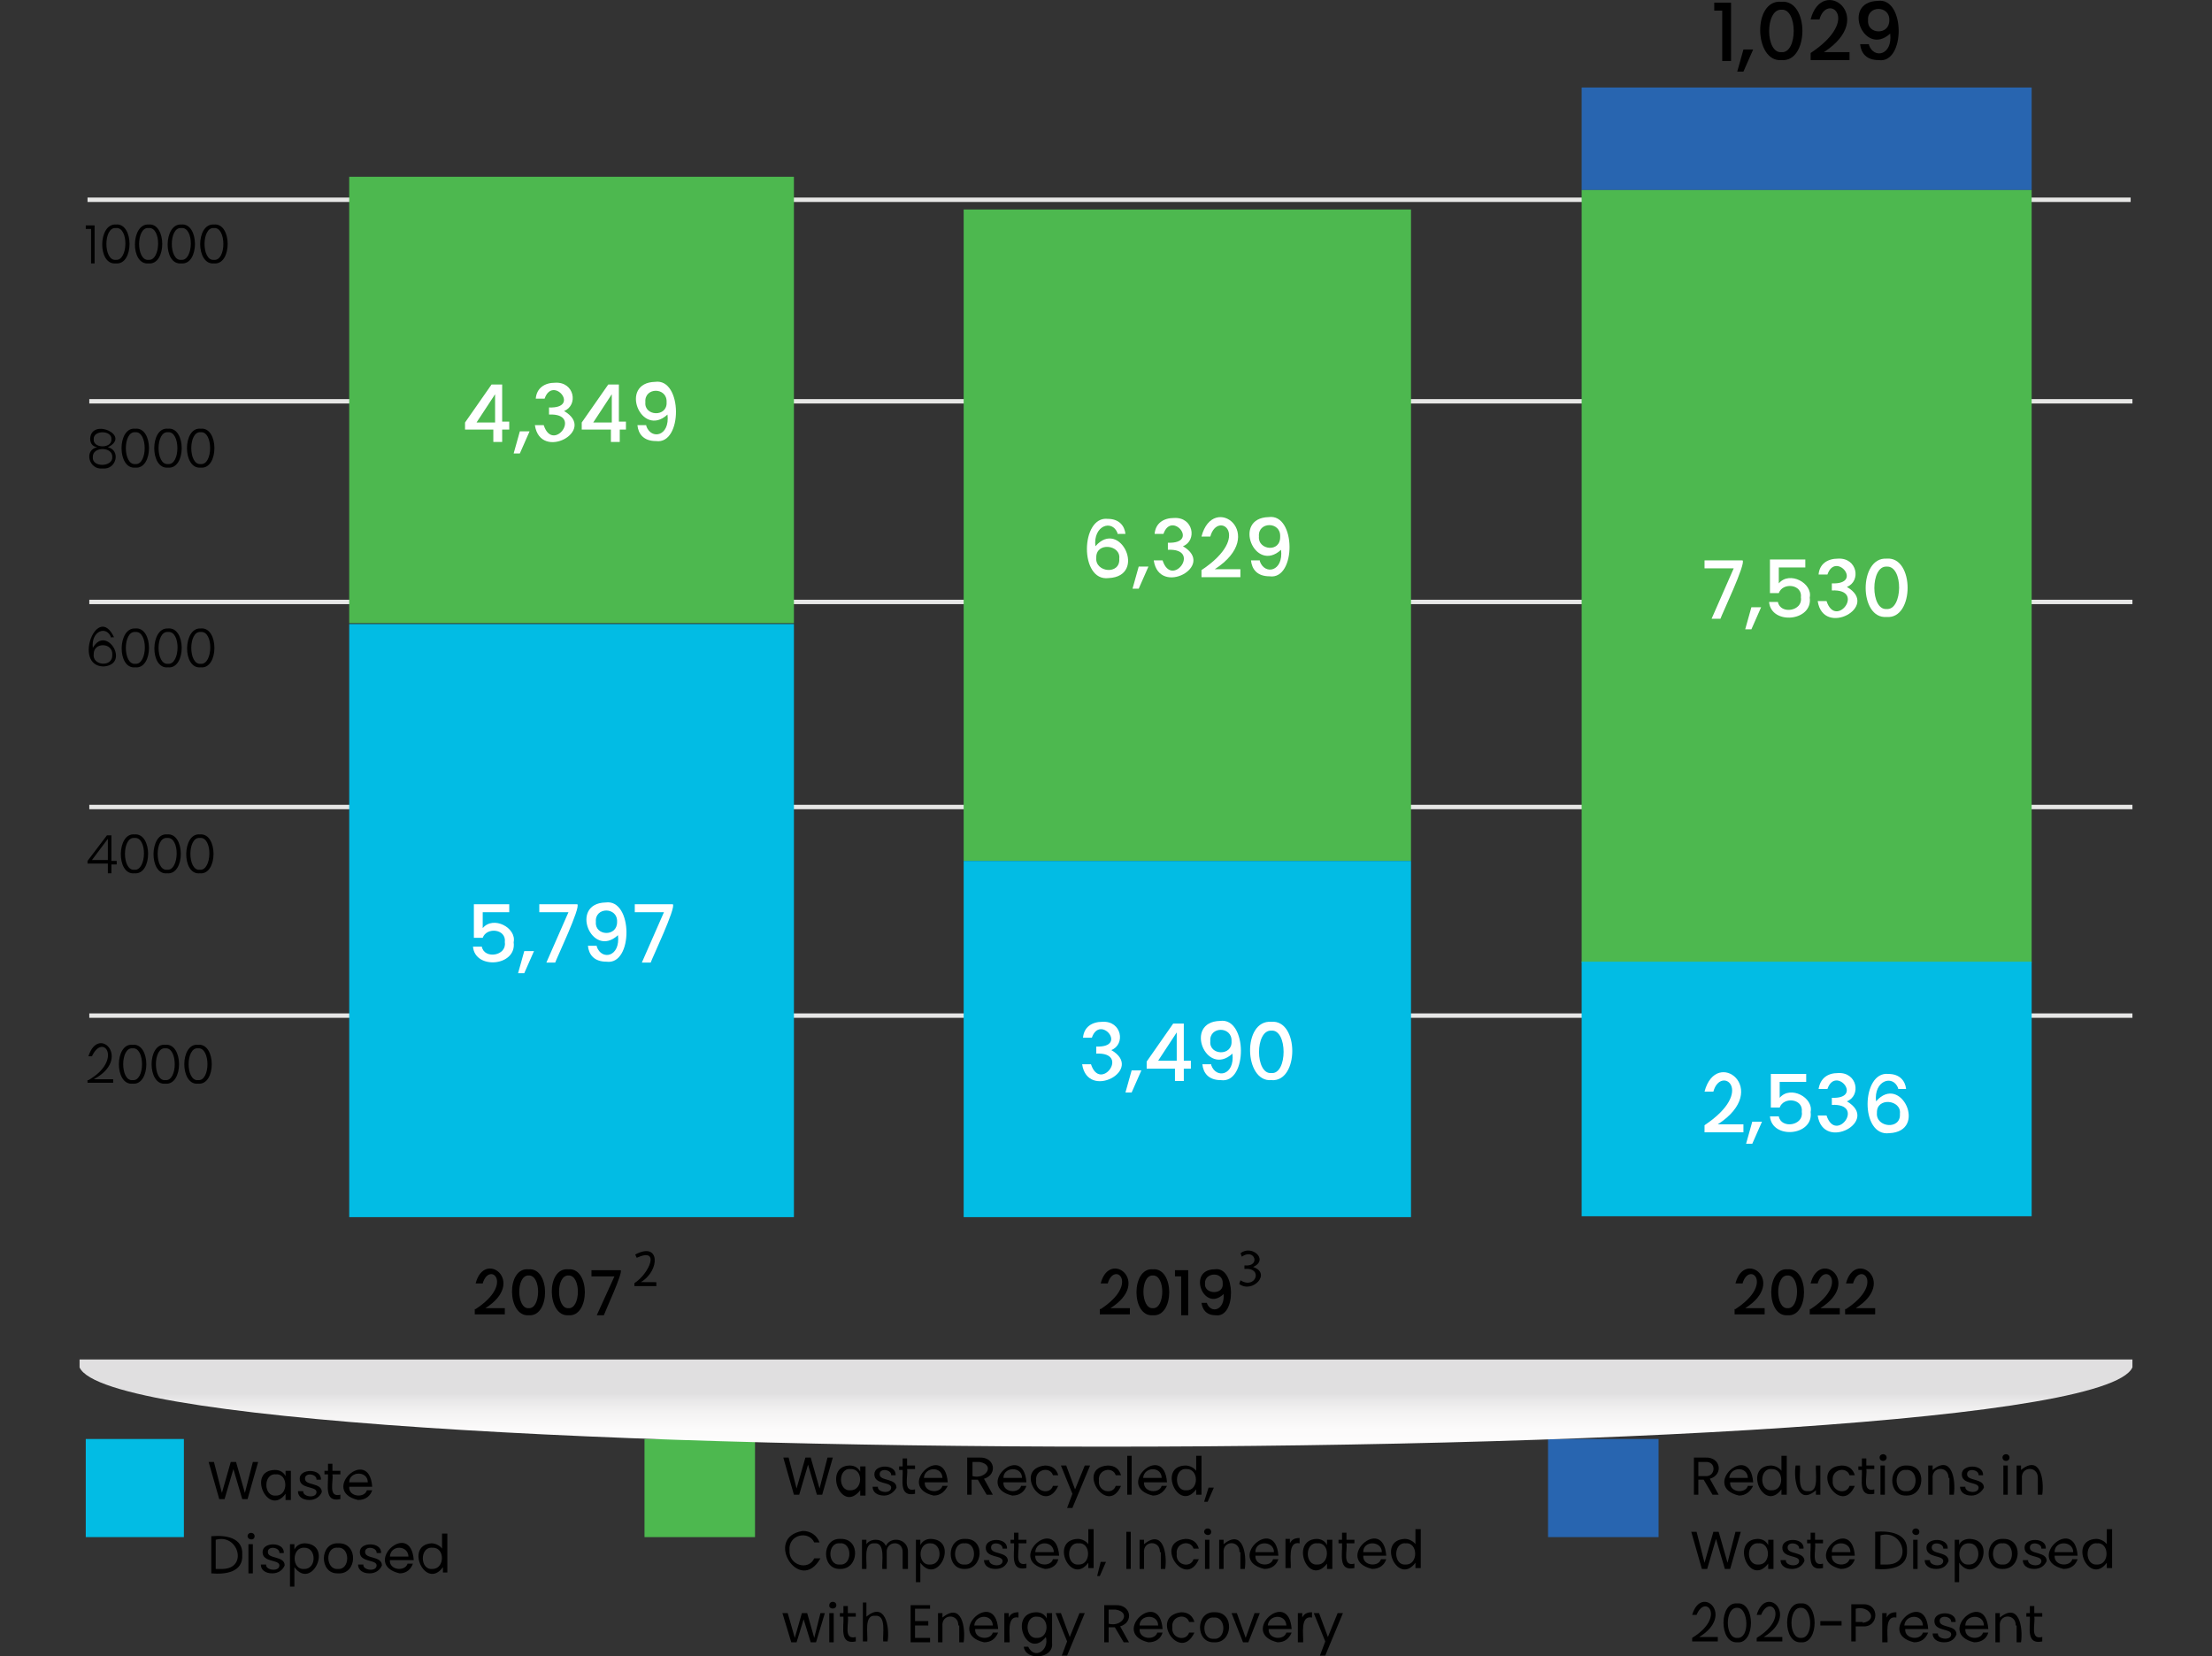 <?xml version="1.0" encoding="UTF-8"?>
<svg id="b" data-name="Layer 2" xmlns="http://www.w3.org/2000/svg" xmlns:xlink="http://www.w3.org/1999/xlink" viewBox="0 0 250.2 187.39">
  <rect x="0" y="0" width="250.2" height="187.39" fill="#333333" stroke="none"/>
  <defs>
    <clipPath id="d">
      <rect y="120.4" width="250.2" height="18.3" style="fill: none;"/>
    </clipPath>
    <clipPath id="e">
      <rect y="152.8" width="250.2" height="18.3" style="fill: none;"/>
    </clipPath>
    <clipPath id="f">
      <path d="M241.2,153.8c5.71,13.16-237.93,13.15-232.2,0" style="fill: none;"/>
    </clipPath>
    <linearGradient id="g" x1="-816.49" y1="-232.1" x2="-815.49" y2="-232.1" gradientTransform="translate(-2164.64 -7891.22) rotate(-90) scale(9.87 -9.87)" gradientUnits="userSpaceOnUse">
      <stop offset="0" stop-color="#fff"/>
      <stop offset=".58" stop-color="#fcfbfb"/>
      <stop offset=".79" stop-color="#f3f2f2"/>
      <stop offset=".94" stop-color="#e7e6e7"/>
      <stop offset="1" stop-color="#e0dfe0"/>
    </linearGradient>
  </defs>
  <g id="c" data-name="Layer 1">
    <g>
      <line x1="10.1" y1="114.9" x2="241.2" y2="114.9" style="fill: none; stroke: #e7e7e6; stroke-width: .5px;"/>
      <line x1="10.1" y1="45.4" x2="241.2" y2="45.4" style="fill: none; stroke: #e7e7e6; stroke-width: .5px;"/>
      <line x1="10.1" y1="68.1" x2="241.2" y2="68.1" style="fill: none; stroke: #e7e7e6; stroke-width: .5px;"/>
      <line x1="10.1" y1="91.3" x2="241.2" y2="91.3" style="fill: none; stroke: #e7e7e6; stroke-width: .5px;"/>
      <line x1="9.9" y1="22.6" x2="241" y2="22.6" style="fill: none; stroke: #e7e7e6; stroke-width: .5px;"/>
      <rect x="178.9" y="9.9" width="50.9" height="11.6" style="fill: #2865b0;"/>
      <rect x="109" y="23.7" width="50.6" height="73.7" style="fill: #4db84f;"/>
      <rect x="178.9" y="21.5" width="50.9" height="87.4" style="fill: #4db84f;"/>
      <rect x="109" y="97.4" width="50.6" height="40.3" style="fill: #02bce4;"/>
      <rect x="178.9" y="108.8" width="50.9" height="28.8" style="fill: #02bce4;"/>
      <g>
        <path d="M10,122.2c3.94-2.26,1.68-5.45,.4-2.7h-.4c1.16-3.65,4.95,.31,.6,2.6h2.2v.4h-2.9v-.3h.1Z"/>
        <path d="M15,118.2c2.07-.21,2.07,4.61,0,4.4-2.07,.21-2.07-4.61,0-4.4Zm0,.4c-1.42-.14-1.42,3.74,0,3.6,1.42,.14,1.42-3.74,0-3.6Z"/>
        <path d="M18.7,118.2c2.07-.21,2.07,4.61,0,4.4-2.07,.21-2.07-4.61,0-4.4Zm0,.4c-1.42-.14-1.42,3.74,0,3.6,1.42,.14,1.42-3.74,0-3.6Z"/>
        <path d="M22.4,118.2c2.07-.21,2.07,4.61,0,4.4-2.07,.21-2.07-4.61,0-4.4Zm0,.4c-1.42-.14-1.42,3.74,0,3.6,1.42,.14,1.42-3.74,0-3.6Z"/>
      </g>
      <g>
        <path d="M10.2,49.6c.16-2.36,4.7-.33,2,1,1.48,.32,.99,2.57-.6,2.4-1.56,.18-2.14-2.11-.6-2.4-.6-.1-.8-.5-.8-1Zm.3,2.1c-.12,1.24,2.3,1.13,2.2,0,.04-1.2-2.24-1.2-2.2,0Zm2.1-2c.08-1.06-2.08-1.06-2,0-.08,1.06,2.08,1.06,2,0Z"/>
        <path d="M15.3,48.5c2.07-.21,2.07,4.61,0,4.4-2.07,.21-2.07-4.61,0-4.4Zm0,.4c-1.42-.14-1.42,3.74,0,3.6,1.42,.14,1.42-3.74,0-3.6Z"/>
        <path d="M19,48.5c2.07-.21,2.07,4.61,0,4.4-2.07,.21-2.07-4.61,0-4.4Zm0,.4c-1.42-.14-1.42,3.74,0,3.6,1.42,.14,1.42-3.74,0-3.6Z"/>
        <path d="M22.7,48.5c2.07-.21,2.07,4.61,0,4.4-2.07,.21-2.07-4.61,0-4.4Zm0,.4c-1.42-.14-1.42,3.74,0,3.6,1.42,.14,1.42-3.74,0-3.6Z"/>
      </g>
      <g>
        <path d="M12.6,72.2c-.49-1.51-2.33-.85-2.1,1.1,1.53-2.72,4.33,1.9,1.2,2.1-3.5-.08-.68-7.29,1.2-3.3h-.3v.1Zm-2,1.8c-.2,1.3,2.15,1.55,2.1,.1,.11-1.43-2.12-1.48-2.1-.1Z"/>
        <path d="M15.3,71.1c2.07-.21,2.07,4.61,0,4.4-2.09,.21-2.01-4.52,0-4.4Zm0,.4c-1.42-.14-1.42,3.74,0,3.6,1.4,.13,1.49-3.76,0-3.6Z"/>
        <path d="M19,71.1c2.07-.21,2.07,4.61,0,4.4-2.09,.21-2.01-4.52,0-4.4Zm0,.4c-1.42-.14-1.42,3.74,0,3.6,1.4,.13,1.49-3.76,0-3.6Z"/>
        <path d="M22.7,71.1c2.07-.21,2.07,4.61,0,4.4-2.09,.21-2.01-4.52,0-4.4Zm0,.4c-1.42-.14-1.42,3.74,0,3.6,1.4,.13,1.49-3.76,0-3.6Z"/>
      </g>
      <g>
        <path d="M12.2,97.7h-2.3v-.3l2.2-2.9h.5v2.9h.6v.4h-.6v1h-.4v-1.1Zm0-.4v-2.4l-1.8,2.4h1.8Z"/>
        <path d="M15.2,94.4c2.07-.21,2.07,4.61,0,4.4-2.09,.22-2-4.6,0-4.4Zm0,.4c-1.42-.14-1.42,3.74,0,3.6,1.4,.13,1.49-3.76,0-3.6Z"/>
        <path d="M18.9,94.4c2.07-.21,2.07,4.61,0,4.4-2.09,.22-2-4.6,0-4.4Zm0,.4c-1.42-.14-1.42,3.74,0,3.6,1.4,.13,1.49-3.76,0-3.6Z"/>
        <path d="M22.6,94.4c2.07-.21,2.07,4.61,0,4.4-2.09,.22-2-4.6,0-4.4Zm0,.4c-1.42-.14-1.42,3.74,0,3.6,1.4,.13,1.49-3.76,0-3.6Z"/>
      </g>
      <g>
        <path d="M10.3,25.9h-.6v-.4h1v4.3h-.4v-3.9Z"/>
        <path d="M13.1,25.4c2.07-.21,2.07,4.61,0,4.4-2.09,.21-2.01-4.52,0-4.4Zm0,.4c-1.42-.14-1.42,3.74,0,3.6,1.4,.13,1.49-3.76,0-3.6Z"/>
        <path d="M16.8,25.4c2.07-.21,2.07,4.61,0,4.4-2.09,.21-2.01-4.52,0-4.4Zm0,.4c-1.42-.14-1.42,3.74,0,3.6,1.4,.13,1.49-3.76,0-3.6Z"/>
        <path d="M20.5,25.4c2.07-.21,2.07,4.61,0,4.4-2.09,.21-2.01-4.52,0-4.4Zm0,.4c-1.42-.14-1.42,3.74,0,3.6,1.4,.13,1.49-3.76,0-3.6Z"/>
        <path d="M24.2,25.4c2.07-.21,2.07,4.61,0,4.4-2.07,.2-2.08-4.54,0-4.4Zm0,.4c-1.42-.14-1.42,3.74,0,3.6,1.42,.14,1.42-3.74,0-3.6Z"/>
      </g>
      <g>
        <path d="M197.1,63.4c.42,.32-2.37,6.17-2.5,6.6h-1l2.5-5.7h-3.3v-.9h4.3Z" style="fill: #fff;"/>
        <path d="M198.1,68.7h1.1l-1.1,2.5h-.7l.7-2.5Z" style="fill: #fff;"/>
        <path d="M204.2,63.3v.9h-3v1.8c1.22-1.45,3.85-.02,3.5,1.6,.37,2.72-4.37,3.14-4.6,.5h1c.27,1.45,2.84,1.05,2.6-.5,.2-1.52-2.06-1.75-2.5-.5h-1v-3.8h4Z" style="fill: #fff;"/>
        <path d="M207.9,63.2c2.19-.12,2.63,2.56,1,3.2h0c3.81,2.21-2.68,5.75-3.3,1.6h1c1.06,3.25,4.49-1.39,.6-1.2v-.8c3.63,.14,.43-3.7-.5-1h-1c.1-1.2,1-1.8,2.2-1.8Z" style="fill: #fff;"/>
        <path d="M213.4,63.2c3.16-.27,3.16,6.87,0,6.6-3.16,.26-3.17-6.8,0-6.6Zm0,.9c-1.86-.1-1.85,4.96,0,4.8,1.83,.15,1.93-4.91,0-4.8Z" style="fill: #fff;"/>
      </g>
      <g>
        <path d="M192.8,127.3c5.86-3.9,1.83-6.84,1-3.8h-1c1.33-5.09,7.64-.27,1.5,3.7h2.9v.9h-4.4v-.8Z" style="fill: #fff;"/>
        <path d="M198.2,126.9h1.1l-1.1,2.5h-.7l.7-2.5Z" style="fill: #fff;"/>
        <path d="M204.3,121.5v.9h-3v1.8c1.22-1.45,3.85-.02,3.5,1.6,.37,2.72-4.37,3.14-4.6,.5h1c.27,1.45,2.84,1.05,2.6-.5,.2-1.52-2.06-1.75-2.5-.5h-1v-3.8h4Z" style="fill: #fff;"/>
        <path d="M207.9,121.4c2.19-.12,2.63,2.56,1,3.2h0c3.81,2.21-2.68,5.75-3.3,1.6h1c1.06,3.25,4.49-1.39,.6-1.2v-.8c3.63,.14,.43-3.7-.5-1h-1c.2-1.2,1-1.8,2.2-1.8Z" style="fill: #fff;"/>
        <path d="M214.7,123.1c-.62-1.58-2.77-.84-2.5,1.5,2.8-3.22,5.9,3.4,1.5,3.6-3.34,.43-3.18-7.05-.1-6.7,1.3,0,1.9,.8,2,1.7h-.9v-.1Zm-2.4,2.8c-.16,1.67,2.74,1.97,2.6,.1,.2-1.58-2.66-1.92-2.6-.1Z" style="fill: #fff;"/>
      </g>
      <g>
        <path d="M126.4,60.3c-.62-1.58-2.77-.84-2.5,1.5,2.8-3.22,5.9,3.4,1.5,3.6-3.34,.43-3.18-7.05-.1-6.7,1.3,0,1.9,.8,2,1.7h-.9v-.1Zm-2.4,2.8c-.16,1.67,2.74,1.97,2.6,.1,.2-1.58-2.66-1.92-2.6-.1Z" style="fill: #fff;"/>
        <path d="M128.8,64.1h1.1l-1.1,2.5h-.7l.7-2.5Z" style="fill: #fff;"/>
        <path d="M132.8,58.6c2.19-.12,2.63,2.56,1,3.2h0c3.81,2.21-2.68,5.75-3.3,1.6h1c1.06,3.25,4.49-1.39,.6-1.2v-.8c3.63,.14,.43-3.7-.5-1h-1c.1-1.2,1-1.8,2.2-1.8Z" style="fill: #fff;"/>
        <path d="M135.9,64.5c5.86-3.9,1.83-6.84,1-3.8h-1c1.33-5.09,7.64-.27,1.5,3.7h2.9v.9h-4.4v-.8Z" style="fill: #fff;"/>
        <path d="M142.5,63.5c.56,1.59,2.69,1.17,2.4-1.3-2.98,2.74-5.56-3.6-1.4-3.7,3.12-.44,3.14,7.13,.1,6.7-1.4,0-2-.8-2.1-1.8h1v.1Zm2.3-2.8c.08-1.73-2.55-1.71-2.4,0-.15,1.53,2.46,1.87,2.4,0Z" style="fill: #fff;"/>
      </g>
      <g>
        <path d="M124.7,115.6c2.19-.12,2.63,2.56,1,3.2h0c3.81,2.21-2.68,5.75-3.3,1.6h1c1.06,3.25,4.49-1.39,.6-1.2v-.8c3.63,.14,.43-3.7-.5-1h-1c.1-1.2,1-1.8,2.2-1.8Z" style="fill: #fff;"/>
        <path d="M128,121.1h1.1l-1.1,2.5h-.7l.7-2.5Z" style="fill: #fff;"/>
        <path d="M133,120.9h-3.3v-.8l3-4.3h1.2v4.2h.8v.9h-.8v1.4h-1v-1.4h.1Zm.1-.9v-3.2l-2.1,3.2h2.1Z" style="fill: #fff;"/>
        <path d="M137,120.5c.56,1.59,2.69,1.17,2.4-1.3-2.98,2.74-5.56-3.6-1.4-3.7,3.12-.44,3.14,7.13,.1,6.7-1.4,0-2-.8-2.1-1.8h1v.1Zm2.3-2.7c.08-1.73-2.55-1.71-2.4,0-.17,1.6,2.5,1.73,2.4,0Z" style="fill: #fff;"/>
        <path d="M143.8,115.6c3.16-.27,3.16,6.87,0,6.6-3.1,.25-3.31-6.84,0-6.6Zm0,1c-1.86-.1-1.85,4.96,0,4.8,1.85,.17,1.85-4.97,0-4.8Z" style="fill: #fff;"/>
      </g>
      <g>
        <path d="M194.7,1.2h-.8V.3h1.9V6.9h-1V1.2h-.1Z"/>
        <path d="M197.2,5.6h1.1l-1.1,2.5h-.7l.7-2.5Z"/>
        <path d="M201.5,.2c3.16-.27,3.16,6.87,0,6.6-3.11,.26-3.3-6.91,0-6.6Zm0,.9c-1.86-.1-1.85,4.96,0,4.8,1.85,.17,1.85-4.97,0-4.8Z"/>
        <path d="M204.8,6c5.86-3.9,1.83-6.84,1-3.8h-1c1.33-5.09,7.64-.27,1.5,3.7h2.9v.9h-4.4v-.8Z"/>
        <path d="M211.4,5.1c.56,1.59,2.69,1.17,2.4-1.3-2.98,2.74-5.56-3.6-1.4-3.7,3.12-.44,3.14,7.13,.1,6.7-1.4,0-2-.8-2.1-1.8h1v.1Zm2.3-2.8c.08-1.73-2.55-1.71-2.4,0-.15,1.59,2.42,1.74,2.4,0Z"/>
      </g>
      <g>
        <path d="M53.8,148.1c4.46-2.91,1.54-5.46,.8-2.9h-.8c1-3.92,5.84-.18,1.1,2.8h2.2v.7h-3.4v-.6h.1Z"/>
        <path d="M59.8,143.6c2.47-.21,2.47,5.41,0,5.2-2.42,.2-2.61-5.45,0-5.2Zm0,.7c-1.45-.06-1.39,3.8,0,3.7,1.39,.1,1.45-3.76,0-3.7Z"/>
        <path d="M64.3,143.6c2.47-.21,2.47,5.41,0,5.2-2.42,.2-2.61-5.45,0-5.2Zm0,.7c-1.45-.06-1.39,3.8,0,3.7,1.39,.1,1.45-3.76,0-3.7Z"/>
        <path d="M70.2,143.7c.32,.21-1.81,4.79-1.9,5.1h-.8l2-4.4h-2.6v-.7h3.3Z"/>
      </g>
      <g>
        <path d="M124.5,148.1c4.46-2.91,1.54-5.46,.8-2.9h-.8c1-3.92,5.84-.18,1.1,2.8h2.2v.7h-3.4v-.6h.1Z"/>
        <path d="M130.4,143.6c2.47-.21,2.47,5.41,0,5.2-2.47,.21-2.47-5.41,0-5.2Zm0,.7c-1.45-.06-1.39,3.8,0,3.7,1.39,.1,1.45-3.76,0-3.7Z"/>
        <path d="M133.6,144.4h-.7v-.7h1.5v5.1h-.8v-4.4Z"/>
        <path d="M136.5,147.4c.45,1.28,2.07,.85,1.9-1-2.24,2.17-4.18-2.78-1-2.8,2.39-.38,2.48,5.54,.1,5.2-1.1,0-1.5-.7-1.6-1.4h.6Zm1.8-2.2c.09-1.39-2.07-1.28-2,0-.14,1.25,2.15,1.36,2,0Z"/>
      </g>
      <g>
        <path d="M196.3,148.1c4.46-2.91,1.54-5.46,.8-2.9h-.8c1-3.92,5.84-.18,1.1,2.8h2.2v.7h-3.4v-.6h.1Z"/>
        <path d="M202.2,143.6c2.47-.21,2.47,5.41,0,5.2-2.47,.21-2.47-5.41,0-5.2Zm0,.7c-1.45-.06-1.39,3.8,0,3.7,1.39,.1,1.45-3.76,0-3.7Z"/>
        <path d="M204.8,148.1c4.46-2.91,1.54-5.46,.8-2.9h-.8c1-3.92,5.84-.18,1.1,2.8h2.2v.7h-3.4v-.6h.1Z"/>
        <path d="M208.8,148.1c4.46-2.91,1.54-5.46,.8-2.9h-.8c1-3.92,5.84-.18,1.1,2.8h2.2v.7h-3.4v-.6h.1Z"/>
      </g>
      <g>
        <path d="M23.6,165.4h.6l.9,3.5,1-3.5h.6l1,3.5,.9-3.5h.6l-1.2,4.2h-.6l-1-3.4-1,3.4h-.6l-1.2-4.2Z"/>
        <path d="M31.1,166.3c.6,0,1,.3,1.2,.7v-.6h.6v3.3h-.6v-.7c-2,2.7-4.42-2.65-1.2-2.7Zm.1,.5c-1.43-.14-1.43,2.54,0,2.4,1.44,.06,1.42-2.53,0-2.4Z"/>
        <path d="M35,169.7c-.8,0-1.3-.4-1.3-1h.6c-.09,.66,1.5,.86,1.5,.1,0-.7-1.9-.3-1.9-1.5-.03-1.19,2.5-1.19,2.4,.1h-.5c.06-.66-1.34-.86-1.3-.1,0,.8,1.9,.4,1.9,1.5-.2,.5-.7,.9-1.4,.9Z"/>
        <path d="M37.1,166.8h-.4v-.4h.4v-.8h.5v.8h.9v.4h-.9c.15,.73-.54,2.67,.9,2.3v.5c-1.89,.41-1.33-1.66-1.4-2.8Z"/>
        <path d="M40.5,169.7c-4.39-1.03,1.25-6.2,1.6-1.5h-2.6c-.09,1.17,1.74,1.32,2,.4h.6c-.2,.6-.7,1.1-1.6,1.1Zm-1-2h2.1c0-1.36-2.12-1.26-2.1,0Z"/>
      </g>
      <g>
        <path d="M27.4,175.9c.12,1.97-1.91,2.25-3.5,2.1v-4.2c1.59-.15,3.62,.13,3.5,2.1Zm-2.2,1.6c2.87-.07,1.76-4.04-.8-3.3v3.3h.8Z"/>
        <path d="M28,173.8c.02-.51,.78-.51,.8,0-.01,.53-.77,.44-.8,0Zm.1,.9h.5v3.3h-.5v-3.3Z"/>
        <path d="M30.8,178c-.8,0-1.3-.4-1.3-1h.6c-.09,.66,1.5,.86,1.5,.1,0-.7-1.9-.3-1.9-1.5-.03-1.19,2.5-1.19,2.4,.1h-.5c.06-.66-1.34-.86-1.3-.1,0,.8,1.9,.4,1.9,1.5-.2,.5-.7,.9-1.4,.9Z"/>
        <path d="M34.5,174.6c3.22,.14,.78,5.37-1.2,2.7v2.2h-.5v-4.8h.5v.6c.2-.4,.6-.7,1.2-.7Zm-.1,.5c-1.44-.06-1.42,2.53,0,2.4,1.43,.05,1.43-2.45,0-2.4Z"/>
        <path d="M38.2,178c-2.11,.06-2.1-3.53,.1-3.4,2.26-.07,2.14,3.58-.1,3.4Zm0-.5c1.43,.14,1.43-2.54,0-2.4-1.47-.14-1.36,2.52,0,2.4Z"/>
        <path d="M41.8,178c-.8,0-1.3-.4-1.3-1h.6c-.09,.66,1.5,.86,1.5,.1,0-.7-1.9-.3-1.9-1.5-.03-1.19,2.5-1.19,2.4,.1h-.5c.06-.66-1.34-.86-1.3-.1,0,.8,1.9,.4,1.9,1.5-.2,.5-.7,.9-1.4,.9Z"/>
        <path d="M45.2,178c-4.39-1.03,1.25-6.2,1.6-1.5h-2.7c-.09,1.17,1.74,1.32,2,.4h.6c-.2,.6-.7,1.1-1.5,1.1Zm-1.1-1.9h2.1c-.04-1.31-2.02-1.35-2.1,0Z"/>
        <path d="M48.8,174.6c.5,0,1,.3,1.2,.6v-1.7h.6v4.4h-.5v-.6c-1.95,2.66-4.38-2.48-1.3-2.7Zm.1,.5c-1.43-.14-1.43,2.54,0,2.4,1.41,.04,1.49-2.47,0-2.4Z"/>
      </g>
      <g>
        <path d="M88.6,164.9h.6l.9,3.5,1-3.5h.6l1,3.5,.9-3.5h.6l-1.2,4.2h-.6l-1-3.4-1,3.4h-.6l-1.2-4.2Z"/>
        <path d="M96.1,165.8c.6,0,1,.3,1.2,.7v-.6h.6v3.3h-.6v-.6c-2.14,2.74-4.25-2.73-1.2-2.8Zm.1,.4c-1.43-.14-1.43,2.54,0,2.4,1.41,.04,1.49-2.47,0-2.4Z"/>
        <path d="M100,169.2c-.8,0-1.3-.4-1.3-1h.6c-.09,.66,1.5,.86,1.5,.1,0-.7-1.9-.3-1.9-1.5-.03-1.19,2.5-1.19,2.4,.1h-.5c.06-.66-1.34-.86-1.3-.1,0,.8,1.9,.4,1.9,1.5-.2,.4-.7,.9-1.4,.9Z"/>
        <path d="M102.1,166.3h-.4v-.4h.4v-.9h.5v.8h.9v.4h-.9c.15,.73-.54,2.67,.9,2.3v.5c-1.85,.39-1.34-1.55-1.4-2.7Z"/>
        <path d="M105.6,169.2c-4.39-1.03,1.25-6.2,1.6-1.5h-2.6c-.09,1.17,1.74,1.32,2,.4h.6c-.3,.6-.8,1.1-1.6,1.1Zm-1.1-2h2.1c-.04-1.35-2-1.27-2.1,0Z"/>
        <path d="M110.8,164.9c1.74-.08,2.07,1.93,.5,2.4l1,1.8h-.7l-1-1.7h-.7v1.7h-.5v-4.2h1.4Zm0,.5h-.8v1.6c1.53,.41,2.6-1.29,.8-1.6Z"/>
        <path d="M114.5,169.2c-4.39-1.03,1.25-6.2,1.6-1.5h-2.6c-.09,1.17,1.74,1.32,2,.4h.6c-.2,.6-.7,1.1-1.6,1.1Zm-1-2h2.1c0-1.36-2.12-1.26-2.1,0Z"/>
        <path d="M118.2,165.8c.8,0,1.3,.4,1.5,1.1h-.6c-.32-1.03-2.04-.7-1.9,.6-.14,1.3,1.58,1.64,1.9,.6h.6c-1.64,3.5-5.18-1.93-1.5-2.3Z"/>
        <path d="M122.7,165.8h.6l-2,4.8h-.6l.6-1.6-1.3-3.2h.6l1,2.7,1.1-2.7Z"/>
        <path d="M125.3,165.8c.8,0,1.3,.4,1.5,1.1h-.6c-.32-1.03-2.04-.7-1.9,.6-.14,1.3,1.58,1.64,1.9,.6h.6c-1.54,3.54-5.22-2.05-1.5-2.3Z"/>
        <path d="M127.5,164.7h.5v4.4h-.5v-4.4Z"/>
        <path d="M130.4,169.2c-4.39-1.03,1.25-6.2,1.6-1.5h-2.6c-.09,1.17,1.74,1.32,2,.4h.6c-.3,.6-.8,1.1-1.6,1.1Zm-1.1-2h2.1c-.04-1.35-2-1.27-2.1,0Z"/>
        <path d="M134.1,165.8c.5,0,1,.3,1.2,.6v-1.7h.6v4.4h-.6v-.6c-2,2.7-4.42-2.65-1.2-2.7Zm.1,.4c-1.43-.14-1.43,2.54,0,2.4,1.43,.05,1.43-2.45,0-2.4Z"/>
        <path d="M136.7,168.3h.6l-.7,1.6h-.4l.5-1.6Z"/>
      </g>
      <g>
        <path d="M90.8,173.2c.9,0,1.6,.5,1.9,1.3h-.6c-.65-1.4-2.96-.88-2.8,.9-.09,1.71,2.16,2.33,2.8,.9h.7c-2.34,4.17-6.49-2.39-2-3.1Z"/>
        <path d="M95,177.5c-2.11,.06-2.1-3.53,.1-3.4,2.28-.05,2.07,3.48-.1,3.4Zm0-.5c1.43,.14,1.43-2.54,0-2.4-1.43-.14-1.43,2.54,0,2.4Z"/>
        <path d="M102.1,175.6c.02-1.43-1.94-1.28-1.8,.1,0,0,0,1.8,0,1.8h-.5c-.09-.76,.4-3.03-.9-2.9-1.31-.09-.8,2.11-.9,2.9h-.5v-3.3h.5v.5c.48-.72,1.86-.67,2.2,.2,.57-1.2,2.57-.81,2.5,.7,0,0,0,1.9,0,1.9h-.6v-1.9Z"/>
        <path d="M105.3,174.1c3.22,.14,.78,5.37-1.2,2.7v2.2h-.5v-4.8h.5v.6c.2-.4,.6-.7,1.2-.7Zm-.1,.5c-1.44-.06-1.42,2.53,0,2.4,1.43,.05,1.43-2.45,0-2.4Z"/>
        <path d="M109.1,177.5c-2.11,.06-2.1-3.53,.1-3.4,2.3-.06,2,3.47-.1,3.4Zm0-.5c1.43,.14,1.43-2.54,0-2.4-1.43-.14-1.43,2.54,0,2.4Z"/>
        <path d="M112.6,177.5c-.8,0-1.3-.4-1.3-1h.6c-.09,.66,1.5,.86,1.5,.1,0-.7-1.9-.3-1.9-1.5-.03-1.19,2.5-1.19,2.4,.1h-.5c.06-.66-1.34-.86-1.3-.1,0,.8,1.9,.4,1.9,1.5-.2,.5-.6,.9-1.4,.9Z"/>
        <path d="M114.7,174.6h-.4v-.4h.4v-.8h.5v.8h.9v.4h-.9c.15,.73-.54,2.67,.9,2.3v.5c-1.89,.41-1.33-1.66-1.4-2.8Z"/>
        <path d="M118.2,177.5c-4.39-1.03,1.25-6.2,1.6-1.5h-2.7c-.09,1.17,1.74,1.32,2,.4h.6c-.1,.6-.7,1.1-1.5,1.1Zm-1.1-1.9h2.1c-.04-1.31-2.02-1.35-2.1,0Z"/>
        <path d="M121.9,174.1c.5,0,1,.3,1.2,.6v-1.7h.6v4.4h-.6v-.6c-1.98,2.67-4.42-2.56-1.2-2.7Zm.1,.5c-1.43-.14-1.43,2.54,0,2.4,1.44,.06,1.42-2.53,0-2.4Z"/>
        <path d="M124.5,176.7h.6l-.7,1.6h-.3l.4-1.6Z"/>
        <path d="M127.4,173.3h.5v4.2h-.5v-4.2Z"/>
        <path d="M131.2,175.6c.03-1.39-1.95-1.35-1.8,.1,0,0,0,1.8,0,1.8h-.5v-3.3h.5v.5c2.17-1.77,2.64,1.1,2.4,2.8h-.5v-1.9h-.1Z"/>
        <path d="M134.1,174.1c.8,0,1.3,.4,1.5,1.1h-.6c-.32-1.03-2.04-.7-1.9,.6-.14,1.3,1.58,1.64,1.9,.6h.6c-1.52,3.5-5.22-1.95-1.5-2.3Z"/>
        <path d="M136.2,173.3c.02-.51,.78-.51,.8,0-.01,.53-.77,.44-.8,0Zm.1,.9h.5v3.3h-.5v-3.3Z"/>
        <path d="M140.2,175.6c.03-1.39-1.95-1.35-1.8,.1,0,0,0,1.8,0,1.8h-.5v-3.3h.5v.5c2.17-1.77,2.64,1.1,2.4,2.8h-.5v-1.9h-.1Z"/>
        <path d="M143,177.5c-4.39-1.03,1.25-6.2,1.6-1.5h-2.6c-.09,1.17,1.74,1.32,2,.4h.6c-.2,.6-.7,1.1-1.6,1.1Zm-1-1.9h2.1c0-1.32-2.14-1.34-2.1,0Z"/>
        <path d="M145.9,177.4h-.5v-3.3h.5v.5c.2-.4,.5-.6,1.1-.6v.6c-1.38-.29-.94,2-1,2.8h-.1Z"/>
        <path d="M148.9,174.1c.6,0,1,.3,1.2,.7v-.6h.6v3.3h-.6v-.6c-2.12,2.71-4.25-2.64-1.2-2.8Zm.1,.5c-1.43-.14-1.43,2.54,0,2.4,1.42,.05,1.48-2.55,0-2.4Z"/>
        <path d="M151.8,174.6h-.4v-.4h.4v-.8h.5v.8h.9v.4h-.9c.15,.73-.54,2.67,.9,2.3v.5c-1.89,.41-1.33-1.66-1.4-2.8Z"/>
        <path d="M155.2,177.5c-4.39-1.03,1.25-6.2,1.6-1.5h-2.6c-.09,1.17,1.74,1.32,2,.4h.6c-.2,.6-.7,1.1-1.6,1.1Zm-1-1.9h2.1c0-1.32-2.14-1.34-2.1,0Z"/>
        <path d="M158.9,174.1c.5,0,1,.3,1.2,.6v-1.7h.6v4.4h-.6v-.6c-1.98,2.67-4.42-2.56-1.2-2.7Zm.1,.5c-1.43-.14-1.43,2.54,0,2.4,1.44,.06,1.42-2.53,0-2.4Z"/>
      </g>
      <g>
        <path d="M88.5,182.5h.6l.8,2.8,.8-2.8h.6l.8,2.8,.7-2.8h.5l-1,3.3h-.6l-.8-2.6-.8,2.6h-.6l-1-3.3Z"/>
        <path d="M93.8,181.6c.02-.51,.78-.51,.8,0,0,.52-.86,.5-.8,0Zm0,.9h.5v3.3h-.5v-3.3Z"/>
        <path d="M95.4,182.9h-.4v-.4h.4v-.8h.5v.8h.9v.4h-.9c.15,.73-.54,2.67,.9,2.3v.5c-1.89,.41-1.33-1.66-1.4-2.8Z"/>
        <path d="M97.5,181.3h.5v1.6c2.11-1.76,2.66,1.1,2.4,2.8h-.5c-.09-.76,.4-3.03-.9-2.9-1.31-.16-.81,2.12-.9,2.9h-.5v-4.4h-.1Z"/>
        <path d="M105.2,182h-1.7v1.4h1.5v.5h-1.5v1.4h1.7v.5h-2.2v-4.2h2.2v.4Z"/>
        <path d="M108.4,183.9c.03-1.39-1.95-1.35-1.8,.1,0,0,0,1.8,0,1.8h-.5v-3.3h.5v.5c2.17-1.77,2.64,1.1,2.4,2.8h-.5v-1.9h-.1Z"/>
        <path d="M111.3,185.8c-4.39-1.03,1.25-6.2,1.6-1.5h-2.6c-.09,1.17,1.74,1.32,2,.4h.6c-.3,.7-.8,1.1-1.6,1.1Zm-1.1-1.9h2.1c-.04-1.35-2-1.27-2.1,0Z"/>
        <path d="M114.1,185.8h-.5v-3.3h.5v.5c.2-.4,.5-.6,1.1-.6v.6c-1.38-.29-.94,2-1,2.8h-.1Z"/>
        <path d="M117.2,182.4c.6,0,1,.3,1.2,.7v-.6h.6v3.4c.2,1.78-3.01,2.03-3.2,.4h.5c.71,1.51,2.4,.41,2-1.1-2.15,2.72-4.29-2.72-1.1-2.8Zm.1,.5c-1.43-.14-1.43,2.54,0,2.4,1.43,.05,1.43-2.45,0-2.4Z"/>
        <path d="M122.1,182.5h.6l-2,4.8h-.6l.6-1.6-1.3-3.2h.6l1,2.7,1.1-2.7Z"/>
        <path d="M126.2,181.6c1.74-.08,2.07,1.93,.5,2.4l1,1.8h-.6l-1-1.7h-.7v1.7h-.5v-4.2h1.3Zm0,.5h-.8v1.6c1.53,.41,2.6-1.29,.8-1.6Z"/>
        <path d="M129.9,185.8c-4.39-1.03,1.25-6.2,1.6-1.5h-2.6c-.09,1.17,1.74,1.32,2,.4h.6c-.2,.7-.8,1.1-1.6,1.1Zm-1-1.9h2.1c0-1.36-2.12-1.26-2.1,0Z"/>
        <path d="M133.6,182.4c.8,0,1.3,.4,1.5,1.1h-.6c-.32-1.03-2.04-.7-1.9,.6-.14,1.3,1.58,1.64,1.9,.6h.6c-1.61,3.46-5.18-1.84-1.5-2.3Z"/>
        <path d="M137.3,185.8c-2.11,.06-2.1-3.53,.1-3.4,2.3-.06,2.06,3.56-.1,3.4Zm0-.4c1.43,.14,1.43-2.54,0-2.4-1.43-.14-1.43,2.54,0,2.4Z"/>
        <path d="M139.9,182.5l1,2.8,1-2.8h.6l-1.3,3.3h-.6l-1.3-3.3h.6Z"/>
        <path d="M144.5,185.8c-4.39-1.03,1.25-6.2,1.6-1.5h-2.6c-.09,1.17,1.74,1.32,2,.4h.6c-.3,.7-.8,1.1-1.6,1.1Zm-1.1-1.9h2.1c-.04-1.35-2-1.27-2.1,0Z"/>
        <path d="M147.3,185.8h-.5v-3.3h.5v.5c.2-.4,.5-.6,1.1-.6v.6c-1.38-.29-.94,2-1,2.8h-.1Z"/>
        <path d="M151.3,182.5h.6l-2,4.8h-.6l.6-1.6-1.3-3.2h.6l1,2.7,1.1-2.7Z"/>
      </g>
      <g>
        <path d="M192.9,164.9c1.74-.08,2.07,1.93,.5,2.4l1,1.8h-.7l-1-1.7h-.6v1.7h-.5v-4.2h1.3Zm0,.5h-.8v1.6h.8c1.17,.09,1.28-1.7,0-1.6Z"/>
        <path d="M196.7,169.2c-4.39-1.03,1.25-6.2,1.6-1.5h-2.6c-.09,1.17,1.74,1.32,2,.4h.6c-.3,.6-.8,1.1-1.6,1.1Zm-1.1-2h2.1c-.04-1.35-2-1.27-2.1,0Z"/>
        <path d="M200.3,165.8c.5,0,1,.3,1.2,.6v-1.7h.6v4.4h-.6v-.6c-2.02,2.7-4.36-2.62-1.2-2.7Zm.1,.4c-1.43-.14-1.43,2.54,0,2.4,1.43,.05,1.43-2.45,0-2.4Z"/>
        <path d="M205.9,169.1h-.5v-.5c-2.07,1.8-2.55-1.24-2.3-2.8h.5c.09,.76-.4,3.03,.9,2.9,1.31,.16,.81-2.12,.9-2.9h.5v3.3Z"/>
        <path d="M208.3,165.8c.8,0,1.3,.4,1.5,1.1h-.6c-.32-1.03-2.04-.7-1.9,.6-.14,1.3,1.58,1.64,1.9,.6h.6c-1.54,3.54-5.22-2.05-1.5-2.3Z"/>
        <path d="M210.6,166.3h-.4v-.4h.4v-.9h.5v.8h.9v.4h-.9c.15,.73-.54,2.67,.9,2.3v.5c-1.85,.39-1.34-1.55-1.4-2.7Z"/>
        <path d="M212.6,164.9c.02-.51,.78-.51,.8,0-.02,.51-.78,.51-.8,0Zm.1,.9h.5v3.3h-.5v-3.3Z"/>
        <path d="M215.6,169.2c-2.11,.06-2.1-3.53,.1-3.4,2.28-.05,2.07,3.48-.1,3.4Zm0-.5c1.43,.14,1.43-2.54,0-2.4-1.43-.14-1.43,2.54,0,2.4Z"/>
        <path d="M220.4,167.2c.03-1.39-1.95-1.35-1.8,.1,0,0,0,1.8,0,1.8h-.5v-3.3h.5v.5c2.17-1.77,2.64,1.1,2.4,2.8h-.5v-1.9h-.1Z"/>
        <path d="M223,169.2c-.8,0-1.3-.4-1.3-1h.6c-.09,.66,1.5,.86,1.5,.1,0-.7-1.9-.3-1.9-1.5-.03-1.19,2.5-1.19,2.4,.1h-.5c.06-.66-1.34-.86-1.3-.1,0,.8,1.9,.4,1.9,1.5-.2,.4-.7,.9-1.4,.9Z"/>
        <path d="M226.5,164.9c.02-.51,.78-.51,.8,0-.02,.51-.78,.51-.8,0Zm.1,.9h.5v3.3h-.5v-3.3Z"/>
        <path d="M230.5,167.2c.03-1.39-1.95-1.35-1.8,.1,0,0,0,1.8,0,1.8h-.6v-3.3h.5v.5c2.17-1.77,2.64,1.1,2.4,2.8h-.5v-1.9Z"/>
      </g>
      <g>
        <path d="M191.3,173.3h.6l.9,3.5,1-3.5h.6l1,3.5,.9-3.5h.6l-1.2,4.2h-.6l-1-3.4-1,3.4h-.6l-1.2-4.2Z"/>
        <path d="M198.8,174.1c.6,0,1,.3,1.2,.7v-.6h.6v3.3h-.6v-.6c-2.09,2.71-4.31-2.67-1.2-2.8Zm.1,.5c-1.43-.14-1.43,2.54,0,2.4,1.44,.06,1.42-2.53,0-2.4Z"/>
        <path d="M202.7,177.5c-.8,0-1.3-.4-1.3-1h.6c-.09,.66,1.5,.86,1.5,.1,0-.7-1.9-.3-1.9-1.5-.03-1.19,2.5-1.19,2.4,.1h-.5c.06-.66-1.34-.86-1.3-.1,0,.8,1.9,.4,1.9,1.5-.2,.5-.7,.9-1.4,.9Z"/>
        <path d="M204.8,174.6h-.4v-.4h.4v-.8h.5v.8h.9v.4h-.9c.15,.73-.54,2.67,.9,2.3v.5c-1.89,.41-1.33-1.66-1.4-2.8Z"/>
        <path d="M208.2,177.5c-4.39-1.03,1.25-6.2,1.6-1.5h-2.6c-.09,1.17,1.74,1.32,2,.4h.6c-.2,.6-.7,1.1-1.6,1.1Zm-1-1.9h2.1c0-1.32-2.14-1.34-2.1,0Z"/>
        <path d="M215.7,175.4c.12,2.02-2,2.24-3.6,2.1v-4.2c1.59-.15,3.7,.15,3.6,2.1Zm-2.2,1.6c2.87-.07,1.76-4.04-.8-3.3v3.3h.8Z"/>
        <path d="M216.3,173.3c.02-.51,.78-.51,.8,0-.01,.53-.77,.44-.8,0Zm.1,.9h.5v3.3h-.5v-3.3Z"/>
        <path d="M219,177.5c-.8,0-1.3-.4-1.3-1h.6c-.09,.66,1.5,.86,1.5,.1,0-.7-1.9-.3-1.9-1.5-.03-1.19,2.5-1.19,2.4,.1h-.5c.06-.66-1.34-.86-1.3-.1,0,.8,1.9,.4,1.9,1.5-.2,.5-.6,.9-1.4,.9Z"/>
        <path d="M222.8,174.1c3.22,.14,.78,5.37-1.2,2.7v2.2h-.5v-4.8h.5v.6c.1-.4,.6-.7,1.2-.7Zm-.1,.5c-1.44-.06-1.42,2.53,0,2.4,1.43,.05,1.43-2.45,0-2.4Z"/>
        <path d="M226.5,177.5c-2.11,.06-2.1-3.53,.1-3.4,2.28-.05,2.07,3.48-.1,3.4Zm0-.5c1.43,.14,1.43-2.54,0-2.4-1.43-.14-1.43,2.54,0,2.4Z"/>
        <path d="M230.1,177.5c-.8,0-1.3-.4-1.3-1h.6c-.09,.66,1.5,.86,1.5,.1,0-.7-1.9-.3-1.9-1.5-.03-1.19,2.5-1.19,2.4,.1h-.5c.06-.66-1.34-.86-1.3-.1,0,.8,1.9,.4,1.9,1.5-.2,.5-.7,.9-1.4,.9Z"/>
        <path d="M233.4,177.5c-4.39-1.03,1.25-6.2,1.6-1.5h-2.6c-.09,1.17,1.74,1.32,2,.4h.6c-.2,.6-.7,1.1-1.6,1.1Zm-1-1.9h2.1c0-1.32-2.14-1.34-2.1,0Z"/>
        <path d="M237.1,174.1c.5,0,1,.3,1.2,.6v-1.7h.6v4.4h-.6v-.6c-1.98,2.67-4.42-2.56-1.2-2.7Zm.1,.5c-1.43-.14-1.43,2.54,0,2.4,1.44,.06,1.42-2.53,0-2.4Z"/>
      </g>
      <g>
        <path d="M191.4,185.3c3.84-2.34,1.5-5.05,.5-2.6h-.5c1.03-3.51,4.9,.01,.8,2.5h2.1v.5h-2.9v-.4h0Z"/>
        <path d="M196.5,181.4c2.07-.21,2.07,4.61,0,4.4-2.08,.14-2.07-4.6,0-4.4Zm0,.5c-1.42-.1-1.42,3.5,0,3.4,1.48,.11,1.27-3.46,0-3.4Z"/>
        <path d="M198.7,185.3c3.84-2.34,1.5-5.05,.5-2.6h-.5c1.03-3.51,4.9,.01,.8,2.5h2.1v.5h-2.9v-.4h0Z"/>
        <path d="M203.7,181.4c2.07-.21,2.07,4.61,0,4.4-2.08,.14-2.07-4.6,0-4.4Zm0,.5c-1.42-.1-1.42,3.5,0,3.4,1.45,.1,1.35-3.47,0-3.4Z"/>
        <path d="M205.9,183.4h2.4v.5h-2.4v-.5Z"/>
        <path d="M210.7,184h-.8v1.7h-.5v-4.2h1.3c1.94-.11,1.85,2.63,0,2.5Zm0-.4c1.8-.31,.73-2.01-.8-1.6v1.5h.8v.1Z"/>
        <path d="M213.4,185.8h-.5v-3.3h.5v.5c.2-.4,.5-.6,1.1-.6v.6c-1.38-.29-.94,2-1,2.8h-.1Z"/>
        <path d="M216.5,185.8c-4.39-1.03,1.25-6.2,1.6-1.5h-2.6c-.09,1.17,1.74,1.32,2,.4h.6c-.3,.7-.8,1.1-1.6,1.1Zm-1.1-1.9h2.1c-.04-1.35-2-1.27-2.1,0Z"/>
        <path d="M219.9,185.8c-.8,0-1.3-.4-1.3-1h.6c-.09,.66,1.5,.86,1.5,.1,0-.7-1.9-.3-1.9-1.5-.03-1.19,2.5-1.19,2.4,.1h-.5c.06-.66-1.34-.86-1.3-.1,0,.8,1.9,.4,1.9,1.5-.2,.5-.6,.9-1.4,.9Z"/>
        <path d="M223.3,185.8c-4.39-1.03,1.25-6.2,1.6-1.5h-2.6c-.09,1.17,1.74,1.32,2,.4h.6c-.2,.7-.8,1.1-1.6,1.1Zm-1-1.9h2.1c0-1.36-2.12-1.26-2.1,0Z"/>
        <path d="M228,183.9c.03-1.39-1.95-1.35-1.8,.1,0,0,0,1.8,0,1.8h-.5v-3.3h.5v.5c2.17-1.77,2.64,1.1,2.4,2.8h-.5v-1.9h-.1Z"/>
        <path d="M229.6,182.9h-.4v-.4h.4v-.8h.5v.8h.9v.4h-.9c.15,.73-.54,2.67,.9,2.3v.5c-1.89,.41-1.33-1.66-1.4-2.8Z"/>
      </g>
      <rect x="9.7" y="162.8" width="11.1" height="11.1" style="fill: #02bce4;"/>
      <rect x="72.9" y="162.8" width="12.5" height="11.1" style="fill: #4db84f;"/>
      <rect x="175.1" y="162.8" width="12.5" height="11.1" style="fill: #2865b0;"/>
      <g style="clip-path: url(#e);">
        <g style="clip-path: url(#f);">
          <rect x="9" y="153.8" width="232.2" height="10.3" style="fill: url(#g);"/>
        </g>
      </g>
      <rect x="39.5" y="20" width="50.3" height="50.5" style="fill: #4db84f;"/>
      <rect x="39.5" y="70.6" width="50.3" height="67.1" style="fill: #02bce4;"/>
      <g>
        <path d="M57.6,102.3v.9h-3v1.8c1.22-1.45,3.85-.02,3.5,1.6,.37,2.72-4.37,3.14-4.6,.5h1c.27,1.45,2.84,1.05,2.6-.5,.2-1.52-2.06-1.75-2.5-.5h-1v-3.8h4Z" style="fill: #fff;"/>
        <path d="M59.3,107.6h1.1l-1.1,2.5h-.7l.7-2.5Z" style="fill: #fff;"/>
        <path d="M65.3,102.3c.42,.32-2.37,6.17-2.5,6.6h-1l2.5-5.7h-3.3v-.9h4.3Z" style="fill: #fff;"/>
        <path d="M67.5,107.1c.56,1.59,2.69,1.17,2.4-1.3-2.98,2.74-5.56-3.6-1.4-3.7,3.12-.44,3.14,7.13,.1,6.7-1.4,0-2-.8-2.1-1.8h1v.1Zm2.3-2.8c.08-1.73-2.55-1.71-2.4,0-.15,1.59,2.42,1.74,2.4,0Z" style="fill: #fff;"/>
        <path d="M76.1,102.3c.42,.32-2.37,6.17-2.5,6.6h-1l2.5-5.7h-3.3v-.9h4.3Z" style="fill: #fff;"/>
      </g>
      <g>
        <path d="M55.9,48.6h-3.3v-.8l3-4.3h1.2v4.2h.8v.9h-.8v1.4h-1v-1.4h.1Zm.1-.8v-3.2l-2.1,3.2h2.1Z" style="fill: #fff;"/>
        <path d="M58.8,48.8h1.1l-1.1,2.5h-.7l.7-2.5Z" style="fill: #fff;"/>
        <path d="M62.8,43.3c2.19-.12,2.63,2.56,1,3.2h0c3.81,2.21-2.68,5.75-3.3,1.6h1c1.06,3.25,4.49-1.39,.6-1.2v-.8c3.63,.14,.43-3.7-.5-1h-1c.1-1.2,1-1.8,2.2-1.8Z" style="fill: #fff;"/>
        <path d="M69.1,48.6h-3.3v-.8l3-4.3h1.2v4.2h.8v.9h-.7v1.4h-1v-1.4Zm.1-.8v-3.2l-2.1,3.2h2.1Z" style="fill: #fff;"/>
        <path d="M73.1,48.2c.56,1.59,2.69,1.17,2.4-1.3-2.98,2.74-5.56-3.6-1.4-3.7,3.12-.44,3.14,7.13,.1,6.7-1.4,0-2-.8-2.1-1.8h1v.1Zm2.3-2.7c.08-1.73-2.55-1.71-2.4,0-.17,1.6,2.5,1.73,2.4,0Z" style="fill: #fff;"/>
      </g>
    </g>
    <path d="M71.76,145.49v-.32c1.7-1.11,2.97-4.12,.26-2.87l-.17-.37c2.83-1.52,2.83,1.82,.64,3.12h0s1.75,.01,1.75,.01v.44h-2.49Z"/>
    <path d="M140.32,144.85c1.72,1.08,2.62-1.49,.44-1.29v-.4c1.87,.2,1.19-2.02-.3-.99l-.14-.38c1.2-1.03,3.27,.71,1.42,1.55h0c2.14,.72-.09,3.04-1.57,1.92l.14-.41Z"/>
  </g>
</svg>